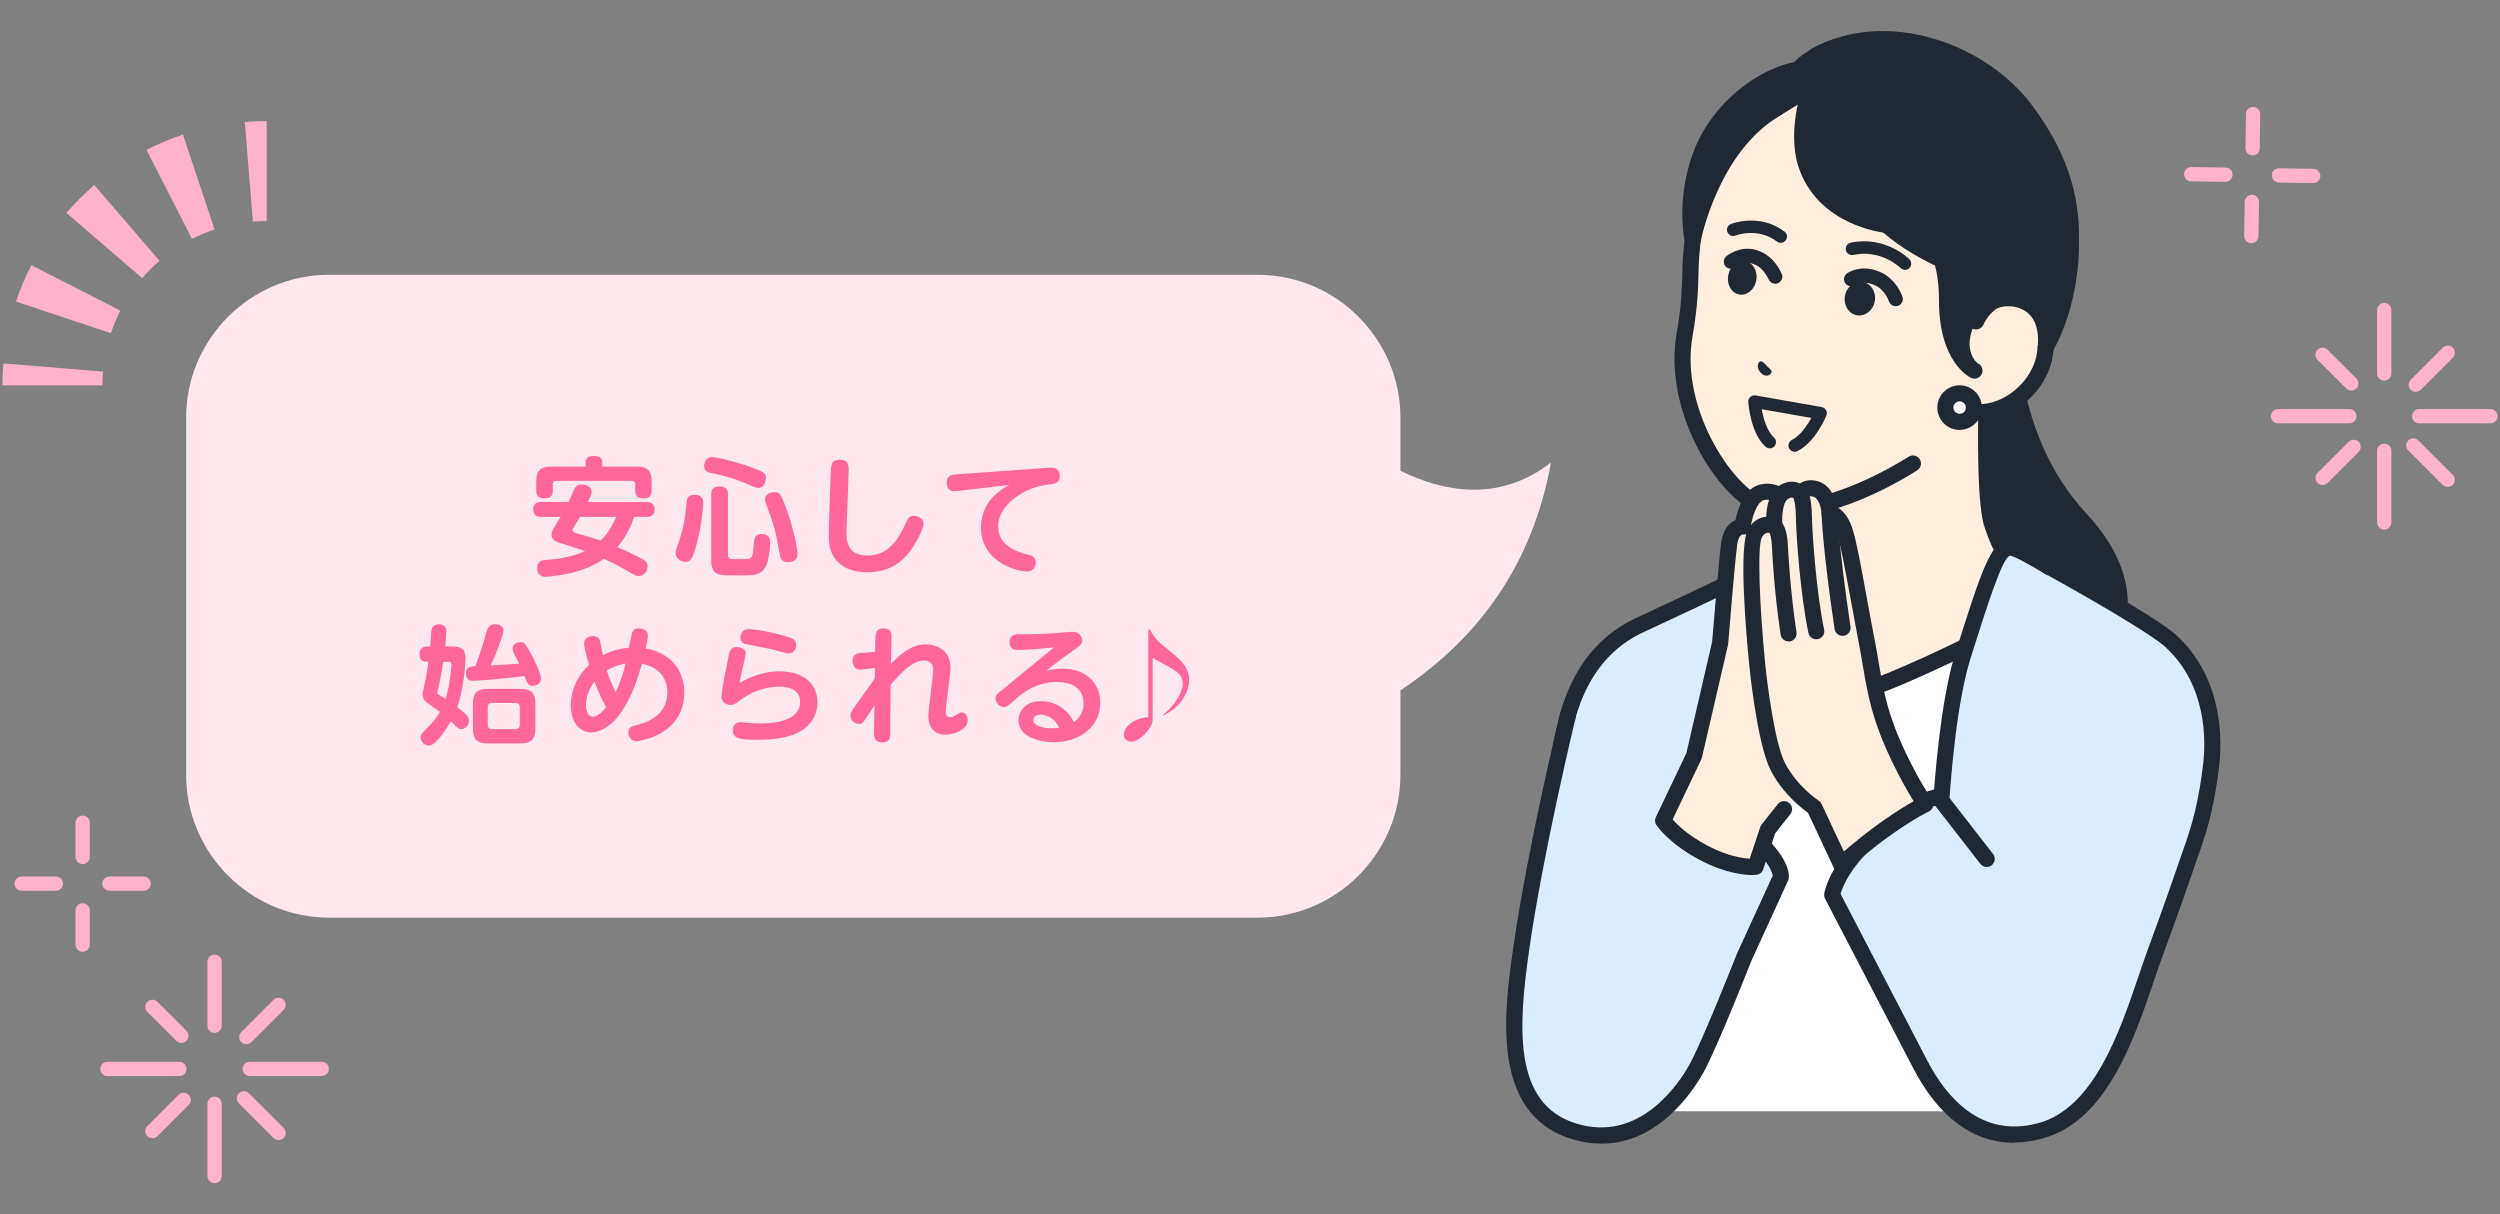 <?xml version="1.0" encoding="UTF-8"?>
<svg id="_レイヤー_1" data-name="レイヤー 1" xmlns="http://www.w3.org/2000/svg" viewBox="0 0 350 170">
  <rect x="0" y="0" width="350" height="170" fill="#808080" stroke="none"/>
  <defs>
    <style>
      .cls-1 {
        fill: #202933;
      }

      .cls-1, .cls-2, .cls-3, .cls-4, .cls-5, .cls-6, .cls-7 {
        stroke-width: 0px;
      }

      .cls-2 {
        fill: #dcecff;
      }

      .cls-3 {
        fill: #f69;
      }

      .cls-4 {
        fill: #fff;
      }

      .cls-5 {
        fill: #ffeddd;
      }

      .cls-6 {
        fill: #ffe8ed;
      }

      .cls-7 {
        fill: #ffb2cc;
      }
    </style>
  </defs>
  <g>
    <path class="cls-6" d="m217.14,64.75c-7.29,5.67-15.12,4.09-21.08,1.16v-7.44c0-11-9-20-20-20H46.06c-11,0-20,9-20,20v50c0,11,9,20,20,20h130c11,0,20-9,20-20v-11.82c11.11-7.4,18.51-17.75,21.08-31.89Z"/>
    <g>
      <path class="cls-3" d="m75.78,72.36c-.22,0-1.12,0-1.12-.99,0-.77.38-1.1,1.12-1.1h3.83c.23-.49.56-1.28.79-1.76.13-.27.32-.68,1.01-.68s1.42.38,1.42.97c0,.34-.11.58-.54,1.48h8.23c.29,0,1.12.02,1.12,1.04,0,.86-.56,1.04-1.12,1.04h-1.75c-.22.68-.83,2.52-2.34,4.23,1.67.72,1.84.81,3.37,1.6.5.27.86.5.86,1.1,0,.83-.67,1.35-1.21,1.35-.41,0-.54-.07-2.11-.99-1.15-.68-2.23-1.17-2.79-1.42-.92.67-1.96,1.15-3.04,1.53-2.18.76-4.66.99-5.15.99-.23,0-1.15,0-1.15-1.24,0-1.01.7-1.08,1.22-1.12,1.21-.09,3.39-.27,5.47-1.24-1.01-.36-1.24-.43-3.44-1.12-.54-.16-1.24-.38-1.24-1.15,0-.4.18-.74.41-1.12.41-.65.45-.72.86-1.4h-2.74Zm13.36-7.04c1.35,0,2.09.43,2.09,2.09v1.21c0,.56-.13,1.15-1.06,1.15-.81,0-1.24-.22-1.24-1.12v-.81c0-.32-.14-.52-.52-.52h-10.5c-.36,0-.52.18-.52.52v.81c0,.36-.04,1.12-1.08,1.12-.94,0-1.24-.34-1.24-1.12v-1.24c0-1.6.68-2.09,2.09-2.09h4.83v-.58c0-.61.36-.9,1.06-.9.81,0,1.26.18,1.26.9v.58h4.84Zm-7.94,7.04c-.34.59-.52.9-.81,1.35-.16.27-.23.36-.23.49,0,.29.27.36.43.41,1.17.34,2.68.77,3.51,1.08,1.26-1.26,1.89-2.7,2.18-3.33h-5.08Z"/>
      <path class="cls-3" d="m98.46,70.34c0,.49-.25,3.89-1.21,6.77-.36,1.12-.58,1.55-1.28,1.55-.59,0-1.39-.45-1.39-1.24,0-.25.05-.41.54-1.82.74-2.14.92-4.2.99-5.15.07-.9.29-1.17,1.26-1.17.05,0,1.08,0,1.08,1.06Zm7.76-2.02c-.22,0-.49-.09-.92-.27-2.05-.86-2.99-1.26-5.71-1.82-.4-.07-1.01-.2-1.01-1.01,0-.25.13-1.22,1.08-1.22.65,0,3.51.65,5.94,1.58,1.31.5,1.64.7,1.64,1.35,0,.52-.34,1.39-1.03,1.39Zm-4.3,9.33c0,.63.34.63,1.13.63,2.05,0,2.05-.02,2.23-.45.13-.27.14-.43.29-2.03.04-.34.11-1.04,1.06-1.04,1.19,0,1.19.94,1.19,1.19,0,1.01-.22,2.9-.81,3.69-.67.88-1.39.92-3.71.92-1.51,0-2.03,0-2.52-.11-1.21-.27-1.21-1.58-1.21-2v-9.24c0-.43.07-1.1,1.13-1.1,1.13,0,1.21.65,1.21,1.1v8.44Zm8.19-6.39c.99,2.74,1.55,5.6,1.55,6.32,0,1.08-1.08,1.12-1.37,1.12-.9,0-1.04-.61-1.13-1.12-.58-3.42-.81-4.05-1.85-6.86-.05-.14-.2-.54-.2-.83,0-.56.52-.99,1.31-.99.68,0,.86.11,1.69,2.36Z"/>
      <path class="cls-3" d="m116.3,66.31c.04-1.28.07-1.94,1.28-1.94,1.28,0,1.26.81,1.22,2.04l-.27,7.54c-.05,1.44-.14,3.82,2.9,3.82,2.02,0,3.83-.96,5.4-4.59.23-.56.49-.97,1.13-.97.59,0,1.33.4,1.33,1.1,0,.63-.74,2.09-1.24,2.9-.88,1.42-2.59,3.91-6.59,3.91-2.88,0-4.63-1.28-5.2-3.22-.13-.4-.27-1.06-.22-2.84l.25-7.72Z"/>
      <path class="cls-3" d="m134.64,68.68c-.27.04-.88.09-1.13.09-.59,0-.97-.47-.97-1.24s.47-1.01,1.08-1.1c.29-.04,1.55-.11,1.82-.13l11.07-.79c.38-.04.65-.04.7-.04,1.15,0,1.15.95,1.15,1.19,0,.99-.59,1.06-1.69,1.19-3.17.34-6.93,2.79-6.93,5.83,0,2.38,2,3.47,4.32,4.01.56.13.95.4.95,1.08,0,.65-.43,1.26-1.22,1.26-1.04,0-6.45-1.13-6.45-6.16,0-2.47,1.22-4.52,3.96-5.98l-6.66.77Z"/>
      <path class="cls-3" d="m63.33,90.52c1.19,0,1.84.31,1.84,1.62,0,.49-.07,1.44-.18,2.36-.29,2.3-.7,3.67-.97,4.5,1.24.99,1.64,1.31,1.64,1.93,0,.58-.52,1.15-1.08,1.15-.4,0-.59-.22-1.46-1.12-.49.9-1.53,2.52-2.54,3.24-.13.09-.34.18-.56.18-.56,0-1.13-.52-1.13-1.17,0-.18,0-.36.34-.7,1.76-1.82,1.87-1.95,2.36-2.85-.31-.22-1.85-1.3-1.94-1.39-.38-.32-.49-.68-.49-1.01,0-.25.07-.54.23-1.26.29-1.3.45-2.29.59-3.35-.52,0-1.24,0-1.24-1.01,0-.77.27-1.13,1.1-1.13h.4c.11-1.94.13-2.16.18-2.36.07-.22.23-.76,1.04-.76.67,0,1.03.38,1.03,1.06,0,.47-.11,1.4-.16,2.05h1.01Zm-1.28,2.14c-.22,1.6-.56,3.15-.76,3.96-.04.13-.05.23-.05.31,0,.14.05.23.16.32.02.02.65.4.97.59.41-1.24.61-2.34.79-4.18.02-.13.05-.47.05-.63,0-.38-.29-.38-.43-.38h-.74Zm5.91-3.67c.29-1.19.54-1.6,1.4-1.6.38,0,1.12.14,1.12.92,0,.63-1.12,3.46-1.78,4.86,2.68-.16,2.99-.18,3.98-.27-.09-.2-.59-1.15-.7-1.37-.13-.27-.22-.49-.22-.77,0-.5.52-.86,1.08-.86s.72.29,1.13.95c.63,1.06,1.76,3.37,1.76,4.18s-.88.99-1.13.99c-.65,0-.77-.32-1.17-1.39-1.62.27-6.46.68-7.08.68-.4,0-.67,0-.9-.29-.22-.27-.23-.58-.23-.74,0-.92.68-.97,1.33-1.03.61-1.55,1.22-3.55,1.4-4.27Zm6.99,13c0,1.58-.68,2.09-2.09,2.09h-4.56c-1.42,0-2.09-.49-2.09-2.09v-3.48c0-1.6.68-2.07,2.09-2.07h4.56c1.39,0,2.09.47,2.09,2.07v3.48Zm-2.18-2.97c0-.41-.2-.61-.63-.61h-3.24c-.4,0-.61.2-.61.61v2.43c0,.41.2.63.61.63h3.24c.45,0,.63-.23.63-.63v-2.43Z"/>
      <path class="cls-3" d="m82.74,102.54c-1.24,0-2.83-1.01-2.83-3.82,0-1.96.83-4.05,2.56-5.62-.2-.67-.7-2.39-.7-2.97,0-1.08,1.19-1.08,1.26-1.08.77,0,.92.5.97.7.07.29.36,1.66.41,1.98.47-.25,1.75-.9,3.64-1.04.04-.14.4-1.96.41-2.02.23-.63.67-.7.95-.7.38,0,1.3.16,1.3.99,0,.4-.13,1.03-.31,1.82,4.79.92,5.4,4.54,5.4,6.16,0,5.96-6.27,6.82-6.66,6.82-1.17,0-1.17-1.19-1.17-1.22,0-.72.38-.81,1.19-1.03.86-.22,4.27-1.08,4.27-4.59,0-1.1-.4-3.35-3.55-4-2.34,8.48-5.64,9.61-7.15,9.61Zm.5-7.13c-.7.88-1.21,2.14-1.21,3.26,0,.41.07,1.67.97,1.67.68,0,1.44-.81,1.85-1.33-.34-.65-1.01-1.89-1.62-3.6Zm1.71-1.53c.52,1.57.9,2.32,1.24,3.04.77-1.66,1.08-2.81,1.4-4.02-.81.13-1.78.43-2.65.97Z"/>
      <path class="cls-3" d="m109.16,93.99c3.35,0,5.29,1.78,5.29,4.34,0,1.8-1.01,3.6-3.33,4.5-1.69.67-3.94.74-5.02.74-2.59,0-3.51-.18-3.51-1.37,0-.7.49-1.1,1.06-1.1.18,0,1.06.11,1.24.13.41.02.92.05,1.46.05,1.08,0,5.67,0,5.67-3.03,0-2.11-2.4-2.11-2.92-2.11-1.19,0-3.21.25-5.31,1.78-.97.7-1.08.77-1.49.77-.49,0-1.3-.27-1.3-1.19,0-.72.76-4.5.99-5.58.16-.76.29-1.33,1.15-1.33.4,0,1.26.14,1.26.92,0,.18-.11.63-.41,1.91-.22.92-.36,1.71-.45,2.18,2.66-1.51,4.63-1.62,5.62-1.62Zm-4.3-5.92c.41,0,2.18.18,4.93.95,1.04.29,1.67.45,1.67,1.28,0,.36-.18,1.19-1.08,1.19-.34,0-1.82-.47-2.11-.54-.59-.16-3.78-.74-3.8-.76-.27-.05-.81-.22-.81-.95,0-.09,0-1.17,1.19-1.17Z"/>
      <path class="cls-3" d="m122.48,93.52c-.32.04-1.85.22-2.03.22-1.08,0-1.08-1.06-1.08-1.22,0-.92.65-1.06,1.03-1.1.32-.02,1.82-.13,2.11-.16l.04-1.78c.02-.61.02-1.51,1.12-1.51,1.15,0,1.15.79,1.15,1.22,0,.31-.09,3.35-.09,3.76,2.41-2.56,4-2.74,4.88-2.74.45,0,3.46.13,3.46,3.28,0,.97-.67,5.28-.67,6.16,0,.16.02.76.58.76.38,0,.7-.2,1.04-.41.31-.22.4-.27.61-.27.36,0,.85.32.85,1.06,0,1.48-2.16,2.07-3.06,2.07-2.45,0-2.45-2.25-2.45-2.67,0-1.03.68-5.49.68-6.41,0-1.26-1.04-1.31-1.3-1.31-.88,0-2.14.42-4.66,3.4-.02,1.35-.04,2.9-.04,4.29,0,2.54,0,2.83-.07,3.1-.07.34-.4.68-1.06.68-.9,0-1.17-.54-1.15-1.3l.05-3.89c-1.64,2.58-1.67,2.61-2.18,2.61-.59,0-1.19-.52-1.19-1.17,0-.32.14-.59.45-1.03.81-1.15,2.14-2.99,2.97-4.16l.02-1.48Z"/>
      <path class="cls-3" d="m142.59,90.99c-.47,0-1.26,0-1.26-1.08s.9-1.12,1.37-1.12c1.96,0,2.72,0,5.15-.16.36-.02,1.89-.18,2.2-.18,1.37,0,1.46,1.06,1.46,1.26,0,.45-.18.58-1.76,1.73-1.12.79-2.23,1.6-3.29,2.49.47-.14,1.15-.32,2.27-.32,3.39,0,5.31,2.09,5.31,4.75,0,3.6-3.15,5.55-6.5,5.55-2.02,0-4.95-.74-4.95-3.06,0-1.31,1.01-2.7,3.17-2.7,1.51,0,3.53.76,4.57,2.95,1.31-.86,1.37-2.29,1.37-2.63,0-2.99-3.22-2.99-3.82-2.99-1.55,0-3.51.47-5.58,2.3-1.28,1.15-1.33,1.21-1.73,1.21-.65,0-1.19-.59-1.19-1.21,0-.49.31-.72,1.01-1.26.45-.34,2.36-1.94,2.75-2.27,1.26-1.03,1.58-1.3,4.43-3.62-1.33.14-3.71.36-4.97.36Zm3.02,9.06c-.67,0-.95.43-.95.79,0,.67,1.21,1.13,2.58,1.13.5,0,.83-.05,1.04-.09-.92-1.84-2.36-1.84-2.66-1.84Z"/>
      <path class="cls-3" d="m160.91,88.07c.96,1.53,1.04,1.6,3.19,3.35,1.17.95,2.39,2.02,2.39,3.8,0,1.3-.92,3.73-3.67,4.95l-.04-.05c.67-.58,1.21-1.1,1.73-1.8.85-1.15,1.08-2.07,1.08-2.61,0-1.08-.76-1.64-1.39-2.03-.43-.27-2.43-1.33-2.83-1.57v8.68c0,1.04-1.73,3.04-2.99,3.04-.5,0-1.04-.31-1.04-.94,0-.88.99-2.29,3.42-2.49v-12.33h.14Z"/>
    </g>
  </g>
  <g>
    <path class="cls-7" d="m35.41,31.03l-1.14-13.95c1.02-.08,2.05-.13,3.07-.13v14c-.64,0-1.29.03-1.93.08Z"/>
    <path class="cls-7" d="m15.52,46.65l-13.28-4.43c.58-1.74,1.3-3.46,2.14-5.1l12.47,6.37c-.52,1.02-.96,2.08-1.32,3.16Zm4.38-7.71l-10.6-9.14c1.2-1.39,2.51-2.7,3.9-3.9l9.13,10.61c-.87.75-1.68,1.56-2.43,2.43Zm6.98-5.49l-6.37-12.47c1.64-.84,3.36-1.56,5.1-2.14l4.43,13.28c-1.08.36-2.14.81-3.16,1.32Z"/>
    <path class="cls-7" d="m14.34,53.95H.34c0-1.03.04-2.06.13-3.07l13.95,1.15c-.05.63-.08,1.28-.08,1.92Z"/>
  </g>
  <g>
    <path class="cls-7" d="m30.04,165.65c-.55,0-1-.45-1-1v-10.12c0-.55.45-1,1-1s1,.45,1,1v10.12c0,.55-.45,1-1,1Z"/>
    <path class="cls-7" d="m21.34,159.35c-.26,0-.51-.1-.71-.29-.39-.39-.39-1.02,0-1.41l4.38-4.38c.39-.39,1.02-.39,1.41,0,.39.39.39,1.02,0,1.41l-4.38,4.38c-.19.2-.45.29-.71.29Z"/>
    <path class="cls-7" d="m25.11,150.65h-10.07c-.55,0-1-.45-1-1s.45-1,1-1h10.07c.55,0,1,.45,1,1s-.45,1-1,1Z"/>
    <path class="cls-7" d="m25.4,146.01c-.26,0-.51-.1-.71-.29l-4.06-4.06c-.39-.39-.39-1.02,0-1.41.39-.39,1.02-.39,1.41,0l4.06,4.06c.39.39.39,1.02,0,1.41-.2.2-.45.29-.71.29Z"/>
    <path class="cls-7" d="m30.04,144.6c-.55,0-1-.45-1-1v-8.96c0-.55.45-1,1-1s1,.45,1,1v8.96c0,.55-.45,1-1,1Z"/>
    <path class="cls-7" d="m34.49,146.19c-.26,0-.51-.1-.71-.29-.39-.39-.39-1.02,0-1.41l4.52-4.52c.39-.39,1.02-.39,1.41,0s.39,1.02,0,1.41l-4.52,4.52c-.19.2-.45.29-.71.29Z"/>
    <path class="cls-7" d="m45.04,150.65h-10.07c-.55,0-1-.45-1-1s.45-1,1-1h10.07c.55,0,1,.45,1,1s-.45,1-1,1Z"/>
    <path class="cls-7" d="m39.01,159.62c-.26,0-.51-.1-.71-.29l-4.86-4.86c-.39-.39-.39-1.02,0-1.41s1.02-.39,1.41,0l4.86,4.86c.39.39.39,1.02,0,1.41-.2.2-.45.29-.71.29Z"/>
  </g>
  <g>
    <path class="cls-7" d="m333.79,74.14c-.55,0-1-.45-1-1v-10.03c0-.55.45-1,1-1s1,.45,1,1v10.03c0,.55-.45,1-1,1Z"/>
    <path class="cls-7" d="m325.17,67.9c-.26,0-.51-.1-.71-.29-.39-.39-.39-1.02,0-1.41l4.34-4.34c.39-.39,1.02-.39,1.41,0s.39,1.02,0,1.41l-4.34,4.34c-.2.2-.45.29-.71.29Z"/>
    <path class="cls-7" d="m328.91,59.27h-9.98c-.55,0-1-.45-1-1s.45-1,1-1h9.98c.55,0,1,.45,1,1s-.45,1-1,1Z"/>
    <path class="cls-7" d="m329.19,54.68c-.26,0-.51-.1-.71-.29l-4.03-4.02c-.39-.39-.39-1.02,0-1.41s1.02-.39,1.41,0l4.03,4.02c.39.39.39,1.02,0,1.41-.2.2-.45.29-.71.29Z"/>
    <path class="cls-7" d="m333.79,53.29c-.55,0-1-.45-1-1v-8.88c0-.55.45-1,1-1s1,.45,1,1v8.88c0,.55-.45,1-1,1Z"/>
    <path class="cls-7" d="m338.21,54.86c-.26,0-.51-.1-.71-.29-.39-.39-.39-1.02,0-1.41l4.48-4.48c.39-.39,1.02-.39,1.41,0s.39,1.02,0,1.41l-4.48,4.48c-.2.2-.45.29-.71.29Z"/>
    <path class="cls-7" d="m348.66,59.27h-9.98c-.55,0-1-.45-1-1s.45-1,1-1h9.98c.55,0,1,.45,1,1s-.45,1-1,1Z"/>
    <path class="cls-7" d="m342.68,68.17c-.26,0-.51-.1-.71-.29l-4.81-4.81c-.39-.39-.39-1.02,0-1.41s1.02-.39,1.41,0l4.81,4.81c.39.39.39,1.02,0,1.41-.2.2-.45.29-.71.29Z"/>
  </g>
  <g>
    <path class="cls-7" d="m315.19,34.05h-.01c-.55,0-.99-.46-.99-1.01l.07-4.79c0-.55.48-.95,1.01-.99.55,0,.99.46.99,1.01l-.07,4.79c0,.55-.45.99-1,.99Z"/>
    <path class="cls-7" d="m311.56,25.46h-.01l-4.79-.07c-.55,0-.99-.46-.99-1.01,0-.55.45-.99,1-.99h.01l4.79.07c.55,0,.99.46.99,1.01,0,.55-.45.99-1,.99Z"/>
    <path class="cls-7" d="m315.36,21.76h-.01c-.55,0-.99-.46-.99-1.01l.07-4.79c0-.55.45-.99,1-.99h.01c.55,0,.99.46.99,1.01l-.07,4.79c0,.55-.45.99-1,.99Z"/>
    <path class="cls-7" d="m323.85,25.63h-.01l-4.79-.07c-.55,0-.99-.46-.99-1.01,0-.55.42-1,1.01-.99l4.79.07c.55,0,.99.46.99,1.01,0,.55-.45.99-1,.99Z"/>
  </g>
  <g>
    <path class="cls-7" d="m11.57,133.25c-.55,0-1-.45-1-1v-4.79c0-.55.45-1,1-1s1,.45,1,1v4.79c0,.55-.45,1-1,1Z"/>
    <path class="cls-7" d="m7.83,124.71H3.03c-.55,0-1-.45-1-1s.45-1,1-1h4.79c.55,0,1,.45,1,1s-.45,1-1,1Z"/>
    <path class="cls-7" d="m11.57,120.97c-.55,0-1-.45-1-1v-4.79c0-.55.45-1,1-1s1,.45,1,1v4.79c0,.55-.45,1-1,1Z"/>
    <path class="cls-7" d="m20.11,124.71h-4.79c-.55,0-1-.45-1-1s.45-1,1-1h4.79c.55,0,1,.45,1,1s-.45,1-1,1Z"/>
  </g>
  <g>
    <g>
      <g>
        <path class="cls-1" d="m281.33,44.81h-12.04l1.31,53.76s15.7.88,20.34-2.62c3.53-2.66,10.94-11.89.31-23.3-10.82-11.62-9.92-27.84-9.92-27.84Z"/>
        <path class="cls-1" d="m274.84,99.79c-2.39,0-4.09-.09-4.3-.1-.62-.03-1.09-.56-1.06-1.18.03-.62.56-1.09,1.18-1.06,4.25.24,16.07.27,19.6-2.39,2.22-1.67,4.95-5.15,5.33-9.44.35-4.04-1.38-8.14-5.16-12.2-9.44-10.14-10.23-23.45-10.24-27.48h-10.89c-.62,0-1.12-.5-1.12-1.12s.5-1.12,1.12-1.12h12.04c.31,0,.6.13.82.35.21.22.32.53.31.83,0,.16-.74,15.89,9.62,27.01,4.23,4.54,6.17,9.23,5.75,13.93-.44,5.02-3.62,9.08-6.21,11.03-3.35,2.52-11.64,2.94-16.77,2.94Z"/>
      </g>
      <g>
        <path class="cls-5" d="m289.66,85c-6.61-3.54-9-6.07-10.86-11.83-1.33-4.94-.54-22.57-.54-22.57l-14.38,4.9-11.8,4.02v19.2c0,2.03-10.49,5.58-16.12,7.68-5.63,2.1-1.44,7.18-1.44,7.18l20.35,12.52h11.72s15.27-8.82,18.25-10.3c2.99-1.48,11.42-7.27,4.81-10.81Z"/>
        <path class="cls-1" d="m266.6,107.24c-.39,0-.77-.2-.97-.56-.31-.54-.13-1.22.41-1.53.62-.36,15.33-8.86,18.32-10.34,2.3-1.14,6.61-4.23,6.65-6.55,0-.31.02-1.24-1.87-2.26-6.91-3.71-9.47-6.5-11.39-12.47,0-.02-.01-.04-.02-.05-1.13-4.2-.8-16.73-.64-21.27l-23.87,8.13v18.39c0,2.21-4.29,4.13-14.55,7.89-.82.3-1.6.59-2.3.85-1.21.45-1.93,1.07-2.14,1.84-.33,1.22.57,2.78,1.07,3.44l20.18,12.42c.53.33.69,1.02.37,1.55-.33.53-1.02.69-1.55.37l-20.35-12.52c-.11-.06-.2-.15-.28-.24-.24-.29-2.32-2.92-1.61-5.58.41-1.51,1.59-2.65,3.52-3.37.71-.26,1.49-.55,2.32-.85,3.98-1.46,12.2-4.47,13.07-5.89v-19.09c0-.48.31-.91.76-1.06l26.18-8.92c.35-.12.74-.06,1.04.16.3.22.47.58.45.95,0,.17-.76,17.45.5,22.2,1.75,5.41,3.87,7.71,10.31,11.15,2.56,1.37,3.08,3.08,3.06,4.27-.06,3.82-5.72,7.45-7.9,8.53-2.92,1.45-18.04,10.18-18.19,10.27-.18.1-.37.15-.56.15Z"/>
      </g>
      <g>
        <g>
          <path class="cls-4" d="m267.48,94.08c-8.21,3.61-12.4,4.44-12.4,4.44h-2.44s-3.33-1.94-6.82-4.94c-3.5-3-6.5-6.49-6.5-6.49l-6.21,9.17-9.99,59.32h59.47v-46.19l7.06-18.75-7.9-3.55s-6.07,3.39-14.28,6.99Z"/>
          <path class="cls-1" d="m223.13,156.7c-.06,0-.12,0-.19-.02-.61-.1-1.02-.68-.92-1.29l9.99-59.32c.03-.16.09-.31.18-.44l6.21-9.17c.2-.29.52-.47.87-.49.35-.02.69.12.92.39.03.03,2.99,3.47,6.37,6.37,2.83,2.42,5.57,4.16,6.41,4.67h2.01c.67-.15,4.78-1.14,12.06-4.34,8.07-3.54,14.13-6.91,14.19-6.94.31-.17.68-.19,1.01-.04l7.9,3.55c.54.24.8.87.59,1.42l-6.99,18.56v45.99c0,.62-.5,1.12-1.12,1.12s-1.12-.5-1.12-1.12v-46.19c0-.14.02-.27.07-.4l6.69-17.76-6.43-2.89c-1.62.88-7.04,3.77-13.88,6.77-8.23,3.61-12.45,4.47-12.63,4.51-.07.01-.15.02-.22.02h-2.44c-.2,0-.39-.05-.57-.15-.14-.08-3.46-2.03-6.99-5.05-2.36-2.02-4.47-4.23-5.64-5.52l-5.26,7.78-9.95,59.08c-.09.55-.57.94-1.11.94Z"/>
        </g>
        <path class="cls-1" d="m250.66,108.75c-.08,0-.16,0-.24-.03-.61-.13-.99-.73-.86-1.34l1.99-9.12c.13-.61.73-.99,1.34-.86.61.13.99.73.86,1.34l-1.99,9.12c-.11.53-.58.88-1.1.88Z"/>
        <path class="cls-1" d="m256.79,109.3c-.56,0-1.04-.42-1.11-.99l-.75-6.17c-.08-.62.36-1.18.98-1.25.61-.08,1.18.36,1.25.98l.75,6.17c.08.62-.36,1.18-.98,1.25-.05,0-.09,0-.14,0Z"/>
      </g>
      <g>
        <path class="cls-2" d="m294.92,84.55s-11.65-7.89-13.47-7.89-3.24,4.4-6.64,15.14c-1.74,5.51-2.87,15.59-3.27,24.43-.16,3.5-.16,13.08-.12,31.86l30.98-23.31c.89-6.06,1.62-12.4,1.83-17.87.67-16.86-9.31-22.36-9.31-22.36Z"/>
        <path class="cls-1" d="m271.42,149.21c-.62,0-1.12-.5-1.12-1.12-.04-19.71-.03-28.5.12-31.91.37-8.04,1.44-18.75,3.32-24.72,3.77-11.91,5.04-15.93,7.71-15.93,1.95,0,10.45,5.61,14.06,8.06.88.51,10.51,6.44,9.84,23.36-.19,4.9-.81,10.95-1.84,17.99-.09.61-.66,1.04-1.27.95-.61-.09-1.04-.66-.95-1.27,1.02-6.96,1.63-12.93,1.82-17.75.63-15.99-8.64-21.28-8.73-21.33-.03-.02-.06-.03-.09-.05-5.3-3.59-11.73-7.55-12.88-7.7-1.05.2-3.13,6.76-5.53,14.36-1.82,5.75-2.86,16.24-3.22,24.14-.16,3.36-.16,12.13-.12,31.8,0,.62-.5,1.12-1.12,1.13h0Z"/>
      </g>
      <g>
        <path class="cls-2" d="m230.33,87.15c-1.9.88-7.97,3.33-10.75,12.73-.12.4-.34,1.43-.34,1.43-4.52,15.43,8.38,47.47,8.38,47.47l9.15-2.78v-24.82c0-4.25.52-13.24,4.44-24.11,3.92-10.87,10.87-18.09,10.87-18.09v-2.33c-4.08,2.1-10.6,5.32-21.75,10.5Z"/>
        <path class="cls-1" d="m227.62,149.9c-.45,0-.87-.27-1.04-.7-.53-1.32-12.97-32.53-8.43-48.16.11-.51.25-1.15.35-1.47,2.82-9.52,8.85-12.28,11.13-13.32l.23-.11c9.22-4.28,16.32-7.7,21.71-10.48.35-.18.77-.16,1.1.04.33.2.54.57.54.96v2.33c0,.29-.11.57-.31.78-.07.07-6.84,7.18-10.63,17.69-3.8,10.55-4.37,19.4-4.37,23.73v24.82c0,.62-.5,1.12-1.12,1.12s-1.12-.5-1.12-1.12v-24.82c0-4.48.59-13.62,4.5-24.5,3.53-9.78,9.37-16.58,10.81-18.15v-.05c-5.19,2.63-11.81,5.81-20.16,9.68l-.24.11c-2.02.92-7.38,3.37-9.91,11.92-.06.2-.18.69-.31,1.32,0,.03-.02.07-.03.11h0c-4.36,14.88,8.21,46.42,8.34,46.73.23.58-.05,1.23-.62,1.46-.14.06-.28.08-.42.08Z"/>
      </g>
    </g>
    <g>
      <g>
        <g>
          <path class="cls-5" d="m267.54,8.14c-5.64-1.07-13.79,1.07-18.65,4.65-10.27,7.57-11.75,18.08-12.16,23.13-.19,2.45.1,5.27-.91,10.99-1.97,11.19,6.6,23.22,11.62,24.16,8.52,1.59,20.35-6.19,20.35-6.19l10.66-11.22,1.3-7.39s.83-4.71,1.67-9.72c1.24-7.43,1.94-25.42-13.88-28.42Z"/>
          <path class="cls-1" d="m249.89,72.41c-.9,0-1.79-.07-2.65-.23-6.05-1.13-14.51-14.13-12.52-25.46.71-4.01.76-6.54.81-8.58.02-.81.03-1.57.09-2.3.83-10.34,5.07-18.39,12.61-23.95,5.26-3.88,13.66-5.97,19.53-4.85,18.22,3.46,15.51,25.35,14.78,29.71-.83,4.95-1.66,9.68-1.67,9.73l-1.3,7.39c-.11.61-.69,1.02-1.3.91-.61-.11-1.02-.69-.91-1.3l1.3-7.39s.84-4.77,1.67-9.71c.67-3.99,3.18-24.06-12.98-27.13-5.24-.99-13.04.96-17.77,4.45-10.53,7.77-11.41,18.72-11.7,22.32-.05.66-.07,1.36-.09,2.17-.05,2.11-.1,4.74-.84,8.92-1.84,10.43,6.26,22.02,10.72,22.86,7.98,1.49,19.41-5.95,19.52-6.02.52-.34,1.21-.2,1.56.32.34.52.2,1.21-.32,1.56-.45.3-10.12,6.59-18.52,6.59Z"/>
        </g>
        <path class="cls-1" d="m289.94,33.57c.09-5.88-1.45-11.48-6.26-18.03-6.2-8.45-20.06-14.36-30.02-8.68-.97.55-1.76,1.07-2.54,1.89-4.31.83-10.38,6.25-12.88,12.66-2.54,6.51-.68,12.1-.68,12.1,0,0,1.86-12.96,11.18-18.33,0,0,.09,1.23.6.91.52-.32,3.67-2.29,3.61-2.05-1.37,4.81-.38,9.92,2.06,12.8,2.69,3.77,9.13,4.66,9.13,4.66,0,0,1.85,1.78,7.46,4.64.43,1.22.97,3.26.98,5.93.04,8.9,4.31,8.82,4.31,8.82,0,0-2.42-1.81-.23-6,.53-1.02,1.39-2.08,2.12-2.52,1.96-1.19,8.35-.98,7.62,6.28,1.99-3.48,3.62-8.92,3.53-15.06Z"/>
        <path class="cls-5" d="m276.65,45s.6-1.56,2.14-2.65c1.96-1.39,8.94-.97,7.46,7.45-.94,5.36-7.22,9.5-11.92,7.36l3.08-5.5-.76-6.66Z"/>
        <path class="cls-1" d="m236.98,34.74c-.52,0-.98-.36-1.1-.88-.06-.25-1.33-6.12,1.31-12.87,2.62-6.73,9.07-11.33,13.8-12.23.61-.12,1.2.28,1.32.89.12.61-.28,1.2-.89,1.31-4.2.8-9.88,5.08-12.13,10.84-.66,1.7-1.05,3.34-1.26,4.83,1.8-4.24,4.94-9.44,10.16-12.44.54-.31,1.22-.12,1.53.41.31.54.13,1.22-.41,1.53-8.76,5.04-11.2,17.56-11.22,17.68-.1.52-.55.91-1.08.92,0,0-.01,0-.02,0Z"/>
        <path class="cls-1" d="m286.4,49.75c-.19,0-.38-.05-.56-.15-.54-.31-.73-.99-.42-1.53,2.2-3.84,3.46-9.26,3.39-14.49.09-6.22-1.77-11.57-6.04-17.39-5.63-7.67-18.52-12.6-28.02-7.43-.54.3-1.23.1-1.52-.45-.3-.54-.1-1.23.45-1.52,10.67-5.81,24.59-.52,30.9,8.07,4.58,6.23,6.57,12,6.48,18.71.08,5.58-1.29,11.43-3.68,15.6-.21.36-.59.57-.98.57Z"/>
        <path class="cls-1" d="m271.09,37.15c-.17,0-.34-.04-.5-.12-2.34-1.18-5.35-2.85-7.85-5.32-2.67-2.65-5.38-6.2-5.28-12.4,0-.62.54-1.12,1.14-1.11.62,0,1.12.52,1.11,1.14-.08,5.35,2.17,8.34,4.62,10.78,2.27,2.25,5.08,3.81,7.27,4.91.55.28.78.95.5,1.51-.2.39-.59.62-1,.62Z"/>
        <path class="cls-1" d="m264.14,32.61s-.07,0-.11,0c-.39-.04-9.62-1.03-12.29-9.39-.91-2.86-.7-7.04.53-10.66.2-.59.84-.9,1.43-.7.59.2.9.84.7,1.43-1.32,3.88-1.1,7.41-.52,9.25,2.21,6.93,10.04,7.8,10.37,7.83.62.06,1.07.61,1.01,1.23-.06.58-.54,1.01-1.12,1.01Z"/>
        <path class="cls-1" d="m275.65,58.73c-.62-.11-1.22-.29-1.79-.55-.56-.26-.81-.92-.56-1.49.26-.56.92-.81,1.49-.56,1.65.75,3.72.59,5.68-.43,2.44-1.29,4.23-3.62,4.67-6.09.52-2.97-.05-5.08-1.66-6.1-1.52-.96-3.44-.67-4.04-.24-1.22.87-1.73,2.13-1.74,2.14-.23.57-.88.86-1.45.64-.58-.22-.86-.87-.64-1.45.03-.08.74-1.89,2.53-3.16,1.42-1.01,4.33-1.23,6.55.17,1.39.88,3.59,3.14,2.67,8.39-.55,3.14-2.79,6.09-5.83,7.69-1.94,1.02-3.99,1.37-5.87,1.04Z"/>
        <path class="cls-1" d="m276.43,53.01c-.15,0-.31-.03-.46-.1-.19-.08-4.54-2.17-4.51-10.87,0-3.29-.58-5.12-.94-5.92-.25-.57,0-1.23.57-1.48.57-.25,1.23,0,1.48.57.43.96,1.14,3.13,1.13,6.84-.02,7.13,3.08,8.76,3.22,8.83.55.27.79.94.52,1.49-.19.4-.59.64-1.01.64Z"/>
      </g>
      <g>
        <path class="cls-1" d="m248.02,52.09c.02-.28-.25-.45-.66-.86-.39-.43-.65-.68-.9-.64-.26.04-.72.75.05,1.61.82.81,1.48.17,1.5-.12Z"/>
        <path class="cls-1" d="m266.71,37.78c-.22,0-.45-.08-.62-.25-.11-.11-2.77-2.66-6.63-1.84-.47.1-.94-.2-1.04-.67-.1-.47.2-.94.67-1.04,4.8-1.02,8.09,2.17,8.22,2.31.34.34.34.89,0,1.24-.17.17-.4.26-.62.26Z"/>
        <path class="cls-1" d="m249.3,34c-.18,0-.37-.06-.52-.18-2.69-2.02-5.68-.89-5.81-.84-.45.18-.96-.04-1.13-.49-.18-.45.04-.95.49-1.13.16-.06,4.01-1.56,7.5,1.06.39.29.46.84.17,1.22-.17.23-.43.35-.7.35Z"/>
        <path class="cls-1" d="m251.26,63.25c-.32,0-.63-.18-.79-.49-.21-.43-.03-.96.4-1.17,1.13-.55,2.12-1.99,2.72-3.08l-6.95-1.22c.23,1.29.74,3.08,1.71,3.96.36.32.39.87.07,1.23-.32.36-.87.39-1.23.07-2.13-1.91-2.42-6.09-2.43-6.27-.02-.27.09-.53.29-.71.2-.18.47-.26.73-.21l9.26,1.63c.26.05.49.21.61.44.13.23.14.51.04.76-.06.15-1.59,3.77-4.06,4.97-.12.06-.25.09-.38.09Z"/>
        <path class="cls-1" d="m265.41,42.87c-.41,0-.79-.25-.94-.65-.55-1.5-1.59-2.09-1.79-2.19-1.78-.9-2.89-.16-2.94-.13-.45.31-1.07.21-1.39-.23-.32-.44-.23-1.05.21-1.38.08-.06,2.1-1.53,5.02-.04.45.23,1.97,1.14,2.76,3.28.19.52-.08,1.09-.59,1.28-.11.04-.23.06-.34.06Z"/>
        <path class="cls-1" d="m248.53,39.72c-.37,0-.73-.21-.9-.57-.51-1.08-1.19-1.8-2.02-2.14-.86-.36-1.77-.21-2.71.44-.45.31-1.08.2-1.39-.25-.31-.45-.2-1.08.25-1.39,1.91-1.32,3.56-1.08,4.61-.64,1.31.54,2.34,1.59,3.06,3.13.24.5.02,1.09-.48,1.33-.14.07-.28.1-.43.1Z"/>
        <path class="cls-1" d="m262.47,42.17c-.23,1.29-1.35,2.17-2.5,1.97-1.15-.2-1.91-1.41-1.68-2.7.23-1.29,1.35-2.17,2.5-1.97,1.15.2,1.91,1.41,1.68,2.7Z"/>
        <path class="cls-1" d="m245.88,39.24c-.23,1.29-1.29,2.18-2.38,1.99-1.09-.19-1.78-1.39-1.55-2.68.23-1.29,1.29-2.18,2.38-1.99,1.09.19,1.78,1.39,1.55,2.68Z"/>
      </g>
      <g>
        <path class="cls-4" d="m276.31,57.41c-.19,1.09-1.23,1.81-2.31,1.62-1.09-.19-1.81-1.23-1.62-2.31s1.23-1.81,2.31-1.62c1.09.19,1.81,1.23,1.62,2.31Z"/>
        <path class="cls-1" d="m274.35,60.19c-.18,0-.37-.02-.55-.05-1.69-.3-2.83-1.92-2.53-3.62.3-1.69,1.92-2.83,3.62-2.53,1.69.3,2.83,1.92,2.53,3.62-.15.82-.6,1.54-1.28,2.01-.53.37-1.15.56-1.78.56Zm0-4c-.42,0-.79.3-.86.72-.08.47.23.93.71,1.01.23.04.46-.01.65-.14.19-.13.32-.33.36-.56.08-.47-.23-.93-.71-1.01-.05,0-.1-.01-.15-.01Z"/>
      </g>
    </g>
    <g>
      <g>
        <path class="cls-2" d="m303.92,89.77c-2.81-2.57-17.09-10.43-17.09-10.43l-8.68,40.92-6.76-8.69s-2.97.27-8.58,4.98c-5.79,4.85-6.3,8.76-6.3,8.76,0,0,10.55,20.27,12.3,23.65,3.56,6.88,9.06,11.47,16.83,9.39,9.78-2.61,13.2-17.08,16.2-25.22,2.18-5.89,3.76-10.46,4.76-13.4,1.59-4.34,2.36-7.59,2.96-12.51.54-4.46.2-12.1-5.64-17.45Z"/>
        <path class="cls-1" d="m281.94,159.98c-5.71,0-10.54-3.57-14.13-10.51-1.73-3.34-12.19-23.45-12.3-23.65-.11-.2-.15-.44-.12-.67.02-.18.64-4.41,6.69-9.48,5.72-4.79,8.86-5.2,9.2-5.23.39-.03.75.13.99.43l6.76,8.69c.38.49.29,1.2-.2,1.58-.49.38-1.2.29-1.58-.2l-6.32-8.13c-1.05.32-3.57,1.36-7.41,4.58-4.4,3.69-5.57,6.78-5.84,7.75,1.43,2.76,10.51,20.19,12.11,23.29,2.69,5.2,7.56,10.95,15.54,8.82,7.8-2.08,11.44-12.82,14.09-20.66.47-1.38.91-2.68,1.35-3.87,2.2-5.95,3.79-10.56,4.75-13.37,1.57-4.31,2.33-7.52,2.91-12.29.38-3.15.63-11.07-5.29-16.49-2.14-1.96-11.98-7.58-16.87-10.27-.54-.3-.74-.98-.44-1.53.3-.54.98-.74,1.53-.44.59.32,14.43,7.95,17.31,10.58,6.68,6.12,6.42,14.91,6,18.41-.6,4.96-1.39,8.3-3.02,12.76-.95,2.8-2.55,7.42-4.76,13.4-.43,1.15-.86,2.44-1.33,3.81-2.82,8.32-6.68,19.72-15.64,22.11-1.37.37-2.7.55-3.99.55Z"/>
      </g>
      <g>
        <path class="cls-2" d="m242.85,115.12l-23.36-14.88s-4.52,18.59-6.52,32.56c-1.37,9.6-2.89,22.36,7.28,25.56,8.43,2.65,14.42-3.7,17.23-8.73,1.86-3.32,6.69-15.61,6.69-15.61l5.13-11.21s.34-2.88-6.47-7.69Z"/>
        <path class="cls-1" d="m224.23,160.11c-1.35,0-2.79-.21-4.32-.69-11.37-3.58-9.29-18.11-8.05-26.79,1.98-13.86,6.49-32.48,6.54-32.67.15-.6.75-.97,1.36-.83.6.15.97.75.83,1.36-.05.19-4.53,18.7-6.5,32.45-1.54,10.79-2.31,21.55,6.5,24.33,8.94,2.81,14.44-5.57,15.92-8.2,1.8-3.22,6.58-15.35,6.63-15.47,0-.02.02-.04.02-.06l5.02-10.95c-.1-.58-.84-2.93-5.98-6.56-.51-.36-.63-1.06-.27-1.57s1.06-.63,1.57-.27c7,4.94,7,8.15,6.93,8.74-.01.12-.05.23-.09.34l-5.12,11.18c-.32.81-4.9,12.41-6.75,15.72-1.44,2.57-6.26,9.94-14.24,9.94Z"/>
      </g>
      <g>
        <g>
          <path class="cls-5" d="m246.59,68.96c-2.11.59-2.63,4.75-2.63,4.75,0,0-1.55-.07-1.89,2.46-.33,2.53-1.26,13.85-1.26,13.85l-3.66,15.81-4.32,9.06s1.51,2.33,5.73,4.55c4.22,2.22,7.18,1.94,7.18,1.94l1.73-5.23,2.26-2.85,5.18-9.17-4.51-33.8s-1.7-1.96-3.81-1.37Z"/>
          <path class="cls-1" d="m245.4,122.51c-1.04,0-3.81-.21-7.36-2.08-4.42-2.33-6.08-4.82-6.15-4.93-.21-.33-.24-.74-.07-1.1l4.27-8.95,3.61-15.61c.09-1.11.94-11.38,1.26-13.82.25-1.93,1.17-2.85,2.01-3.22.29-1.43,1.14-4.32,3.31-4.93,2.76-.78,4.87,1.61,4.96,1.71.14.17.24.37.27.59l4.51,33.8c.08.61-.35,1.18-.96,1.26-.61.08-1.18-.35-1.26-.96l-4.46-33.43c-.42-.38-1.4-1.11-2.44-.81-.98.28-1.67,2.62-1.81,3.81-.04.31-.13.59-.38.77-.24.18-.47.26-.76.21-.23.05-.61.4-.75,1.48-.33,2.48-1.25,13.68-1.25,13.79,0,.05-.01.11-.02.16l-3.66,15.81c-.02.08-.05.16-.08.23l-4.02,8.43c.64.74,2.17,2.24,4.94,3.7,2.67,1.41,4.8,1.73,5.85,1.8l1.48-4.45c.04-.12.1-.24.19-.34l2.26-2.85c.39-.49,1.09-.57,1.58-.18.49.39.57,1.09.18,1.58l-2.13,2.69-1.67,5.04c-.14.42-.52.72-.96.76-.03,0-.18.02-.45.02Zm-1.49-47.68h0Z"/>
        </g>
        <g>
          <path class="cls-5" d="m269.53,112.6s-1.82-2.68-3.74-6.71c-3.33-6.99-3.37-10.56-4.44-16.03-1.07-5.47-2.4-13.69-3.19-15.81-.79-2.12-2.02-2.24-2.02-2.24,0,0-.09-2.83-2.03-3.37-1.41-.39-2.04.69-2.04.69,0,0-.92-1.18-2.39-.18-1.63,1.11-1.24,4.75-1.24,4.75,0,0-1.61-.94-2.72.91-1.32,2.19.28,18.12.28,18.12,0,0,1.05,11.04,2.94,14.65,1.89,3.61,5.08,5.65,5.08,5.65l3.75,8.01s3.09-2.84,6.59-5.28c3.5-2.44,5.18-3.16,5.18-3.16Z"/>
          <path class="cls-1" d="m257.76,122.17c-.07,0-.15,0-.22-.02-.35-.07-.65-.3-.8-.63l-3.62-7.73c-.87-.61-3.5-2.65-5.19-5.88-1.96-3.76-3.02-14.6-3.06-15.06-.38-3.82-1.52-16.48-.12-18.81.7-1.17,1.65-1.63,2.52-1.69.05-1.39.38-3.38,1.77-4.32,1.12-.76,2.16-.7,2.94-.35.58-.37,1.41-.61,2.43-.33,1.8.49,2.56,2.29,2.78,3.66.64.36,1.46,1.1,2.03,2.64.59,1.58,1.39,5.95,2.23,10.59.34,1.85.69,3.77,1.01,5.4.23,1.15.41,2.22.58,3.25.65,3.82,1.2,7.12,3.77,12.52,1.86,3.91,3.64,6.54,3.66,6.56.19.28.24.63.15.95-.09.32-.33.58-.63.72-.05.02-1.7.76-4.98,3.05-3.39,2.37-6.44,5.16-6.47,5.19-.21.19-.48.3-.76.3Zm-10.27-47.58c-.3,0-.57.2-.82.61-.69,1.22-.31,10,.43,17.43.29,3.02,1.35,11.44,2.82,14.24,1.72,3.28,4.66,5.2,4.69,5.22.18.11.32.28.41.47l3.12,6.65c1.22-1.06,3.3-2.78,5.56-4.36,1.92-1.34,3.32-2.18,4.21-2.68-.72-1.16-1.91-3.19-3.14-5.79-2.7-5.68-3.28-9.12-3.96-13.11-.17-1.02-.35-2.07-.57-3.19-.32-1.65-.67-3.57-1.01-5.43-.75-4.13-1.61-8.81-2.13-10.21-.44-1.17-.98-1.45-1.12-1.51h0c-.27,0-.48-.1-.69-.3-.22-.2-.27-.49-.28-.79,0-.02-.13-2.02-1.21-2.32-.48-.13-.7.07-.79.2-.19.33-.52.56-.9.57-.39.01-.72-.16-.94-.48-.3-.33-.72-.04-.87.06-.73.49-.88,2.5-.75,3.71.04.42-.15.83-.51,1.06-.36.23-.81.24-1.18.03-.13-.07-.25-.1-.37-.1Z"/>
        </g>
        <path class="cls-1" d="m250.4,89.8c-.55,0-1.02-.4-1.11-.95-.87-5.71-1.16-10.99-1.23-12.47-.06-1.17-.25-1.64-.32-1.76-.38-.29-.55-.81-.37-1.29.22-.58.86-.88,1.44-.66.61.23,1.37,1.04,1.49,3.61.07,1.45.36,6.63,1.21,12.24.09.61-.33,1.19-.94,1.28-.06,0-.11.01-.17.01Zm-2.37-15.03s0,0,0,0c0,0,0,0,0,0Zm0,0s0,0,0,0c0,0,0,0,0,0Zm0,0s0,0,0,0c0,0,0,0,0,0Z"/>
        <path class="cls-1" d="m254.28,89.5c-.52,0-.99-.36-1.1-.89-1.15-5.45-1.73-13.87-1.76-16.3-.03-1.96-.34-2.6-.34-2.61.02.05.04.07.04.07l1.87-1.25c.19.29.64,1.23.68,3.76.03,2.29.61,10.65,1.71,15.87.13.61-.26,1.2-.87,1.33-.08.02-.16.02-.23.02Z"/>
        <path class="cls-1" d="m257.95,89.02c-.55,0-1.03-.4-1.11-.96-1.69-11.33-1.82-16.03-1.82-16.23-.01-.62.48-1.13,1.1-1.15.63-.02,1.14.48,1.15,1.1,0,.05.13,4.79,1.8,15.95.09.61-.33,1.19-.95,1.28-.06,0-.11.01-.17.01Z"/>
      </g>
    </g>
  </g>
</svg>